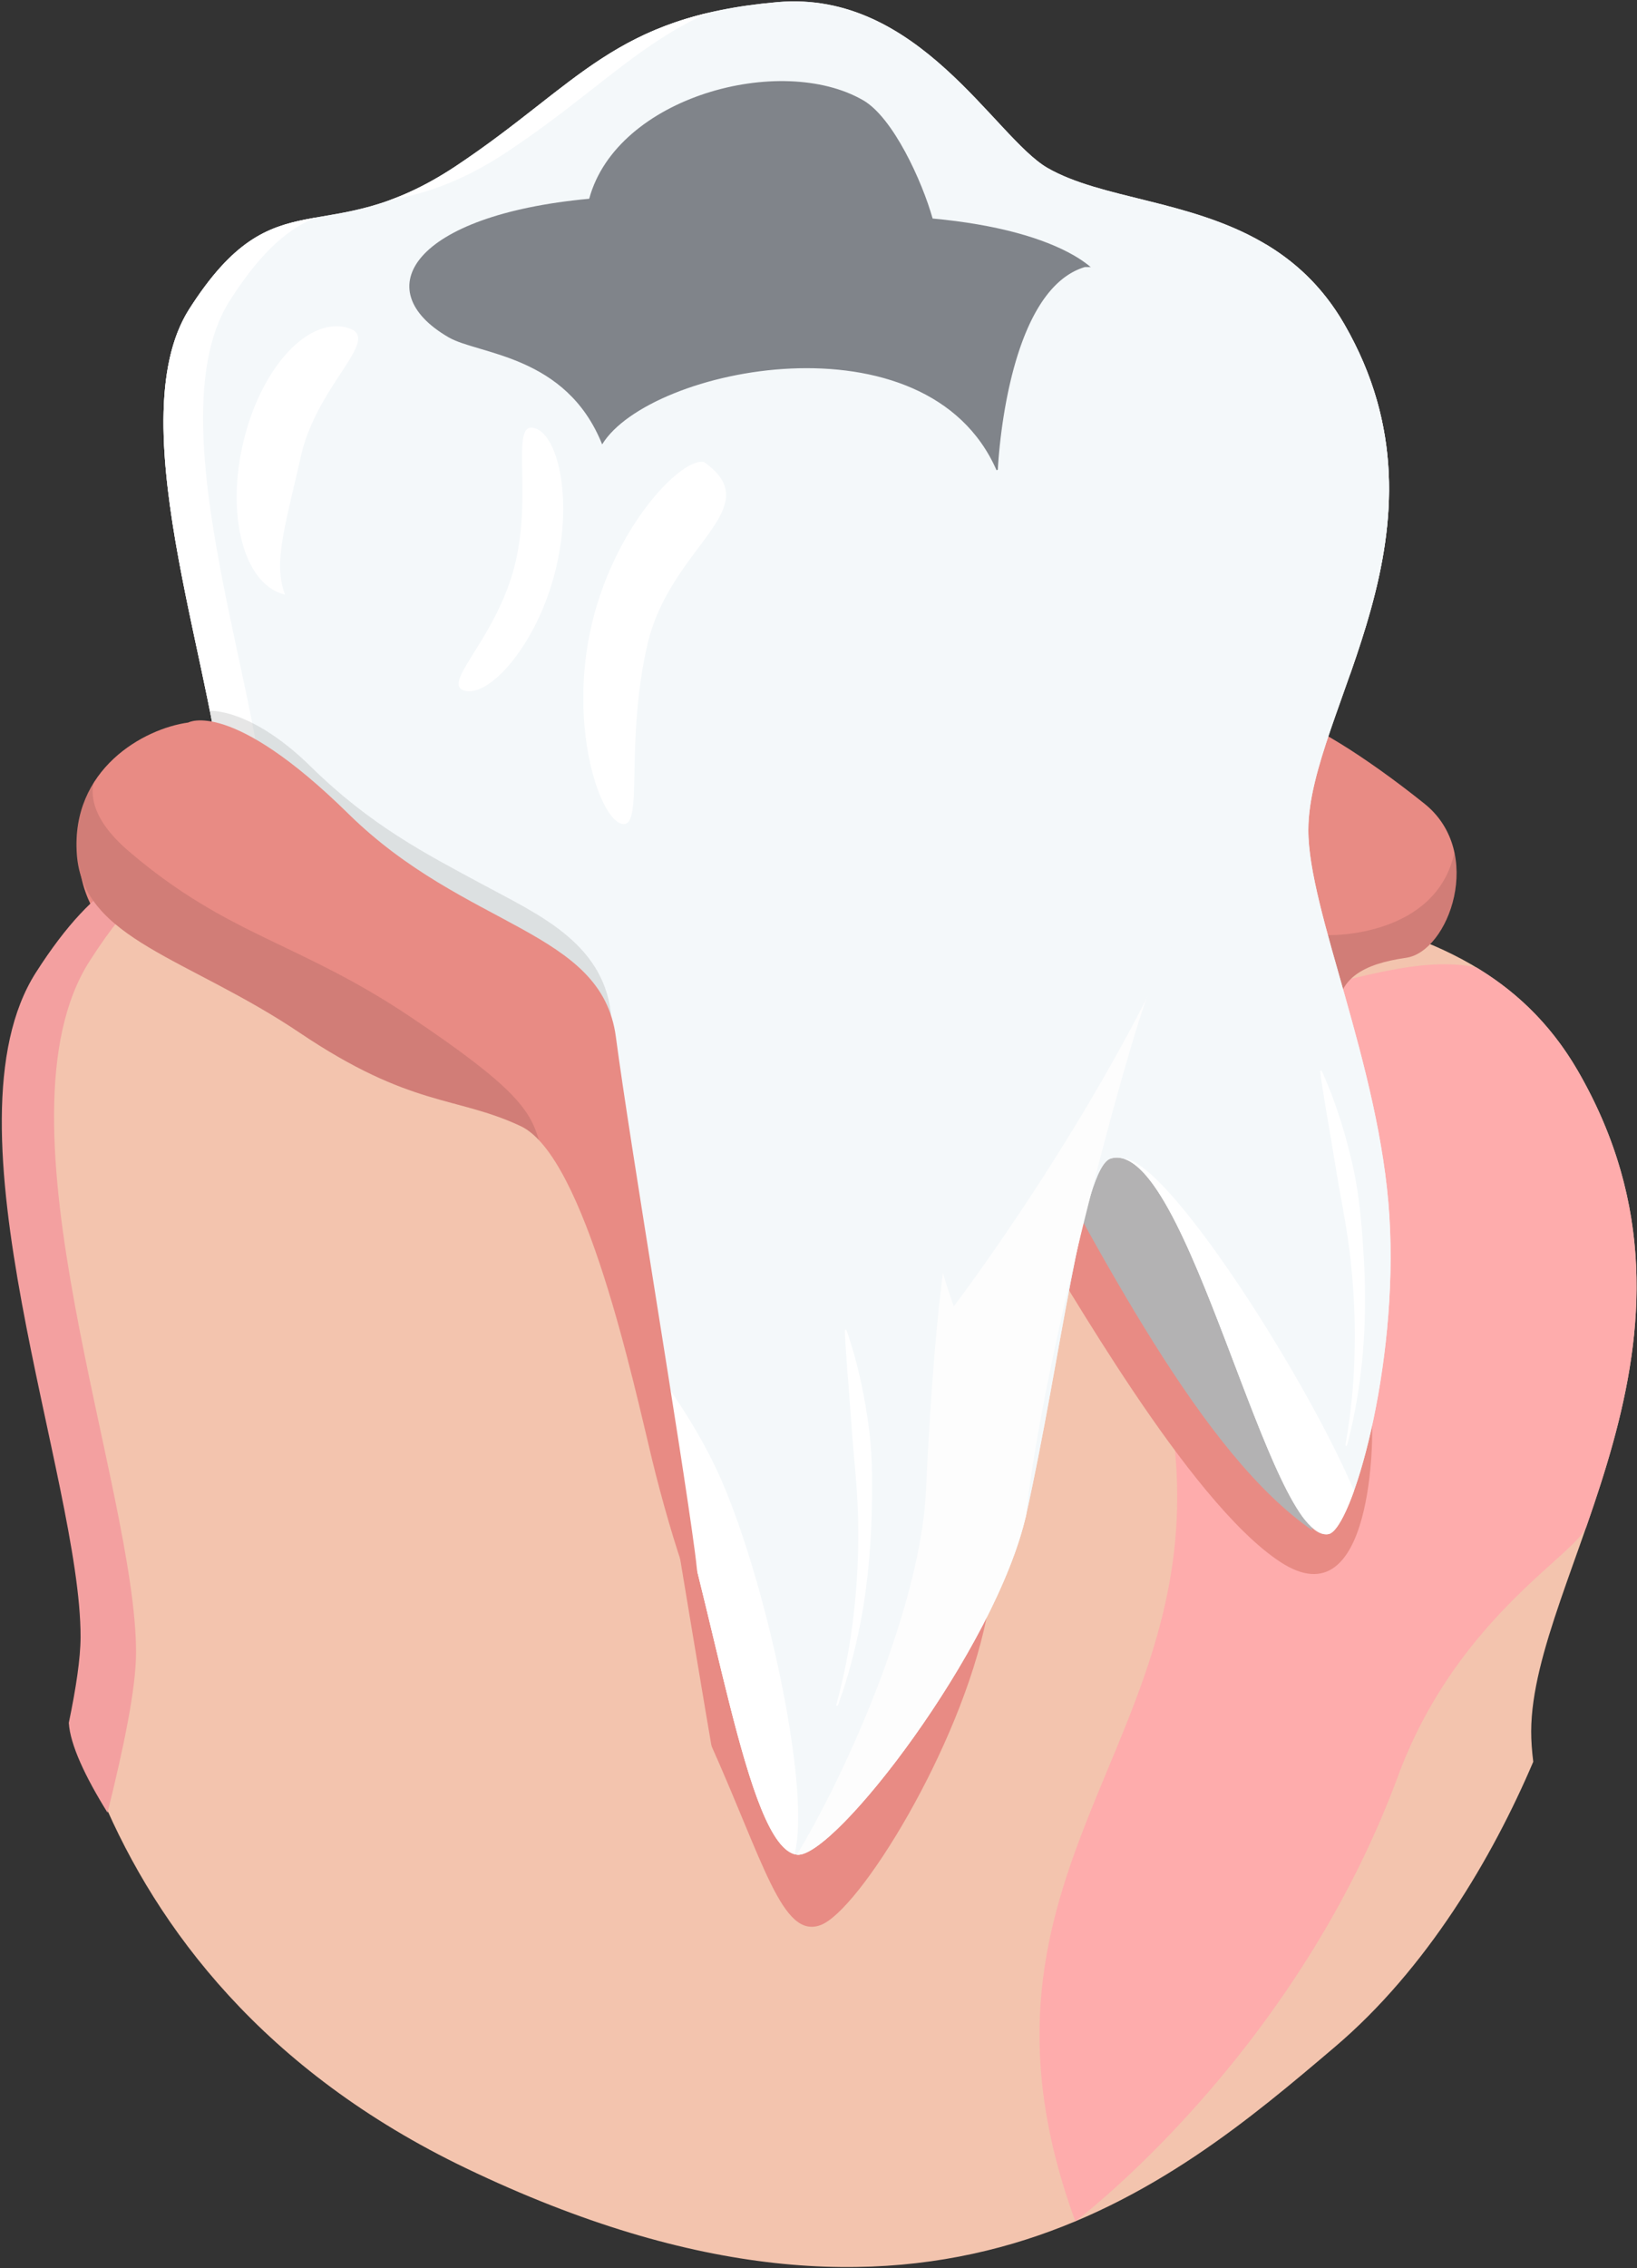 <svg xmlns="http://www.w3.org/2000/svg" width="814" height="1127" fill="none"><rect width="100%" height="100%" fill="#333333" stroke="none"/><path fill="#F3C4AE" d="M761.384 860.273c.209-77.402 100.256-194.748 23.357-327.944-14.381-24.918-32.937-41.463-53.171-53.144-47.602-27.483-104.558-28.115-139.502-48.225-34.282-19.855-83.672-115.515-175.256-107.544-106.22 9.24-128.76 53.088-208.439 106.149-85.736 57.093-116.954 4.716-173.315 92.83-48.003 75.04 22.14 249.168 21.933 326.57-.03 11.035-2.462 26.472-6.257 44.415 27.368 64.552 80.108 135.58 181.148 184.02 230.741 110.62 350.056 9.12 431.862-60.32 45.897-38.958 78.449-94.276 98.667-141.717-.666-5.384-1.039-10.438-1.027-15.09Z"/><path fill="#FEACAC" d="M788.897 758.322c.152-.446.315-.899.467-1.353.347-.999.697-1.997 1.037-2.999.255-.733.503-1.462.75-2.195.262-.754.521-1.516.776-2.277.315-.928.634-1.862.946-2.797.198-.581.386-1.161.573-1.742.364-1.091.729-2.184 1.09-3.282.138-.422.276-.853.414-1.278.4-1.239.807-2.485 1.207-3.732.082-.269.165-.545.254-.814.449-1.402.886-2.804 1.322-4.213.032-.078.053-.163.074-.248 17.037-55.16 27.233-117.746-5.406-184.629a238.05 238.05 0 0 0-7.662-14.435c-13.794-23.895-31.425-40.082-50.7-51.673-36.017-7.501-78.832 15.011-117.749 14.615-52.116 15.688-56.527 132.825-56.527 132.825 92.212 221.676-100.134 271.037-25.037 475.615 0 0 108.612-81.29 160.409-221.136 29.197-78.807 88.83-110.097 93.762-124.252Z"/><path fill="#E88B84" d="M102.7 359.002s-59.45 5.038-63.48 53.405c-4.03 48.366 28.213 64.488 64.488 84.641 36.275 20.153 165.252 42.321 187.42 87.664 22.168 45.344 34.26 219.664 61.466 280.122 27.206 60.458 36.275 98.748 55.42 91.694 19.145-7.053 69.408-87.888 82.567-152.768 13.159-64.88 13.158-204.941 25.25-187.812 12.092 17.13 74.565 129.984 120.916 160.214 46.351 30.23 46.351-64.488 45.344-71.542-1.008-7.053-17.13-182.382-17.13-200.519s13.099-25.191 34.26-28.214c21.161-3.023 39.298-52.397 9.069-76.58s-58.442-41.313-68.518-42.321c-10.079-1.007-537.072 2.016-537.072 2.016Z"/><path fill="#000" d="M665.217 510.646c-.166-2.957-.257-5.195-.257-6.545 0-18.137 13.099-25.191 34.259-28.214 15.313-2.188 29.028-28.646 23.992-52.267-9.141 41.901-61.605 41.007-61.605 41.007-18.902 0-7.152 46.999-7.152 46.999s4.206-.319 10.763-.98Z" opacity=".1"/><path fill="#B3B2B3" d="M410.896 548.572H258.043c-1.999 10.551-3.215 19.68-3.231 26.645-.137 53.582 23.853 159.552 31.007 163.68 22.603 13.051 32.539-80.937 66.127-123.393 20.599-26.031 40.627-47.089 58.95-50.414v-16.518Zm241.785 211.902C598.099 722.856 548.36 625.63 498.253 532.933l78.121-53.018 76.307 280.559Z"/><path fill="#B3B2B3" d="M319.71 378.762c-11.535-22.077-228.426 349.084-210.618 385.362 27.032-4.421 173.046-278.638 251.435-283.916L319.71 378.762Z"/><path fill="#F3F2F2" d="M668.457 161.086c-11.017-19.088-25.231-31.762-40.731-40.711-36.465-21.053-80.096-21.537-106.865-36.942-26.262-15.21-64.097-88.49-134.254-82.384-81.369 7.079-98.636 40.668-159.674 81.315-65.678 43.736-89.593 3.613-132.768 71.112-36.773 57.484 16.961 190.875 16.802 250.168-.106 40.102-41.348 155.559-41.457 196.41-.134 53.593 23.856 159.557 31.01 163.685 22.603 13.051 32.539-80.937 66.127-123.393 26.414-33.381 51.896-58.583 74.035-48.71 22.512 15.953 64.366 56.109 87.099 122.525 27.706 80.948 42.9 203.576 68.353 207.367 18.153 2.701 99.225-102.363 114.15-169.017 17.22-76.885 27.843-172.825 42.074-176.888 38.036-10.87 78.943 192.559 108.294 186.598 11.329-2.3 34.936-82.553 30.214-158.082-4.649-74.362-40.401-151.73-40.3-191.832.159-59.294 76.8-149.186 17.891-251.221Z"/><path fill="#F4F8FA" d="M668.457 161.086c-11.017-19.088-25.231-31.762-40.731-40.711-36.465-21.053-80.096-21.537-106.865-36.942-26.262-15.21-64.097-88.49-134.254-82.384-81.369 7.079-98.636 40.668-159.674 81.315-65.678 43.736-89.593 3.613-132.768 71.112-36.773 57.484 16.961 190.875 16.802 250.168-.106 40.102-41.348 155.559-41.457 196.41-.134 53.593 23.856 159.557 31.01 163.685 22.603 13.051 32.539-80.937 66.127-123.393 26.414-33.381 51.896-58.583 74.035-48.71 22.512 15.953 64.366 56.109 87.099 122.525 27.706 80.948 42.9 203.576 68.353 207.367 18.153 2.701 99.225-102.363 114.15-169.017 17.22-76.885 27.843-172.825 42.074-176.888 38.036-10.87 78.943 192.559 108.294 186.598 11.329-2.3 34.936-82.553 30.214-158.082-4.649-74.362-40.401-151.73-40.3-191.832.159-59.294 76.8-149.186 17.891-251.221Z"/><path fill="#FDFDFD" d="M572.091 491.09c-26.07-41.925-47.11 30.273-64.653 38.355-34.149 15.752-42.489 118.305-47.043 211.767-2.617 53.609-35.7 132.745-64.104 180.327 6.342.722 20.031-11.169 35.875-29.785.011-.016.022-.038.041-.049.705-.835 1.418-1.676 2.132-2.533a267.192 267.192 0 0 0 2.187-2.647c.046-.054.089-.114.135-.168.689-.846 1.386-1.698 2.075-2.566.068-.071.125-.152.185-.222a597.07 597.07 0 0 0 2.05-2.576c.081-.109.166-.212.25-.32a365.01 365.01 0 0 0 2.31-2.967c.645-.835 1.296-1.676 1.942-2.528a534.814 534.814 0 0 0 2.273-3.005c.133-.179.266-.364.401-.548.621-.835 1.245-1.671 1.869-2.517l.485-.667c.594-.814 1.196-1.628 1.787-2.447.19-.26.372-.521.556-.781.578-.797 1.147-1.595 1.725-2.392.206-.298.412-.597.624-.89.545-.776 1.104-1.557 1.649-2.343.228-.32.455-.651.678-.977.534-.765 1.063-1.524 1.592-2.295.257-.369.502-.738.759-1.106.499-.732 1.001-1.465 1.503-2.208.277-.407.556-.825.83-1.237.472-.705.952-1.41 1.424-2.126.285-.428.575-.862.852-1.291.469-.7.925-1.399 1.386-2.105.296-.45.597-.911.887-1.362.445-.694.895-1.378 1.334-2.067.312-.478.613-.966.925-1.448.423-.667.857-1.34 1.28-2.018.323-.504.635-1.014.952-1.524l1.231-1.964c.323-.526.645-1.052.968-1.584.396-.646.792-1.286 1.185-1.937.333-.548.664-1.101.998-1.654.371-.624.751-1.242 1.123-1.866.353-.596.703-1.188 1.047-1.785a217.143 217.143 0 0 0 2.11-3.613c.334-.581.67-1.15.998-1.725.345-.613.689-1.221 1.036-1.833.328-.586.662-1.166.99-1.752.355-.64.708-1.286 1.063-1.926a224.916 224.916 0 0 0 1.994-3.656c.285-.526.572-1.063.863-1.595.35-.657.692-1.318 1.042-1.975l.846-1.611c.35-.673.697-1.356 1.042-2.029.266-.521.54-1.041.8-1.562.342-.667.67-1.329 1.004-1.996.26-.531.529-1.063.789-1.589l.971-1.986c.255-.531.51-1.063.767-1.589.323-.673.635-1.345.947-2.018.244-.515.488-1.025.73-1.541.317-.694.629-1.383.947-2.083.222-.483.45-.971.667-1.464.312-.694.619-1.389.92-2.094.211-.472.423-.955.635-1.427.306-.722.607-1.432.906-2.153.19-.45.385-.9.575-1.351.301-.727.589-1.454.89-2.181.174-.434.352-.862.523-1.296.274-.689.534-1.372.803-2.056.176-.461.366-.933.54-1.399.271-.711.529-1.427.794-2.137l.469-1.269c.255-.71.502-1.416.746-2.115.144-.423.301-.846.439-1.269.217-.635.418-1.264.629-1.893.154-.477.323-.965.48-1.448.198-.64.388-1.269.589-1.904.138-.461.29-.927.423-1.389.201-.678.39-1.34.58-2.007.117-.412.244-.835.356-1.247.184-.673.355-1.334.523-2.002.106-.396.217-.802.317-1.199.26-1.058.635-2.089.746-3.146 8.132-78.407 52.661-241.468 61.806-261.419Z"/><path fill="#fff" d="M252.545 75.2c42.362-28.211 64.47-53.148 99.611-68.823-53.53 12.641-73.915 41.817-125.224 75.987-12.541 8.351-23.555 13.639-33.476 17.209 16.126-3.08 34.879-8.252 59.089-24.372ZM88.715 613.973c.11-42.516 43.033-162.677 43.144-204.411.164-61.708-55.757-200.527-17.49-260.353 15.655-24.476 28.878-35.349 42.353-41.058-21.624 3.833-39.298 8.958-62.558 45.325-36.773 57.484 16.961 190.875 16.802 250.168-.106 40.102-41.348 155.559-41.457 196.41-.134 53.593 23.856 159.557 31.01 163.685 4.188 2.42-11.907-108.991-11.804-149.766Zm268.783 118.75c-30.073-66.579-113.888-148.15-122.886-143.089.084.071.176.157.262.233 1.957.347 3.898.917 5.807 1.768 22.512 15.953 64.366 56.109 87.099 122.525 27.313 79.792 42.466 200.077 67.273 207.123 8.588-32.078-14.517-137.549-37.555-188.56Zm303.962 29.205c.149-.076.296-.152.445-.244.073-.054.149-.103.222-.157a4.64 4.64 0 0 0 .45-.347c.073-.055.146-.114.212-.179.184-.157.369-.342.558-.531.038-.043.076-.076.122-.125.233-.25.472-.521.713-.825.022-.022.044-.054.065-.076.211-.271.434-.564.659-.868.054-.076.111-.163.165-.239.195-.282.391-.57.591-.873.054-.087.111-.168.166-.26.217-.342.439-.705.662-1.09.03-.043.057-.087.084-.13a60.277 60.277 0 0 0 2.427-4.681c.016-.043.041-.087.057-.13.266-.564.534-1.15.794-1.747.011-.027.016-.043.03-.059 1.123-2.56 2.27-5.462 3.412-8.668-24.925-58.333-93.147-164.217-114.215-164.852 31.054 10.388 63.446 145.194 89.491 178.906 4.904 5.294 9.064 8.088 12.08 7.469.201-.038.407-.109.613-.196.07-.028.135-.066.197-.098Z"/><path fill="#80848A" d="M534.088 126.969c40.927 23.629 26.837 74.026-38.543 106.714-34.667-79.242-172.621-51.314-196.123-12.878-17.83-44.572-61.378-44.555-76.3-53.169-40.924-23.628-17.719-60.765 69.862-68.882 13.724-50.749 95.307-72.559 136.222-48.937 14.925 8.618 29.33 40.247 34.539 58.758 31.969 2.958 55.424 9.778 70.343 18.394Z"/><path fill="#F4F8FA" d="M671.642 334.207c.117-.342.241-.689.358-1.036.266-.765.534-1.53.795-2.297.195-.562.385-1.12.575-1.682.201-.578.399-1.161.594-1.744.241-.711.485-1.427.724-2.143.152-.445.295-.89.439-1.334.279-.835.558-1.673.835-2.514.106-.323.212-.654.318-.979.307-.949.619-1.904.925-2.859.063-.206.128-.418.195-.624.344-1.074.678-2.148 1.012-3.227.024-.06.041-.125.057-.19 13.051-42.256 20.862-90.199-4.141-141.434a182.666 182.666 0 0 0-5.869-11.058c-10.567-18.304-24.073-30.704-38.839-39.584-27.591-5.746-60.389 11.5-90.201 11.196-39.923 12.018-43.303 101.75-43.303 101.75 70.639 169.815-79.353 257.884-21.825 414.599 0 0 85.848-112.528 125.527-219.657 22.364-60.37 68.045-84.34 71.824-95.183Z"/><path fill="#fff" d="M321.826 320.712c-11.281 49.643-1.459 91.163-12.59 88.636-11.136-2.526-26.532-48.339-15.245-97.976 11.281-49.643 44.972-84.307 56.102-81.785 32.635 23.051-16.98 41.488-28.267 91.125Zm-66.181-38.646c-9.524 36.045-36.672 57.923-24.53 61.118 12.146 3.194 35.086-21.867 44.61-57.914 9.525-36.045 2.022-69.427-10.123-72.617-12.144-3.192-.437 33.367-9.957 69.413Zm-105.976-55.57c-8.325 36.663-13.824 53.495-7.922 68.922-19.936-4.524-29.351-37.922-21.022-74.59 8.326-36.663 31.239-62.717 51.174-58.193 19.937 4.529-13.901 27.192-22.23 63.861Zm271.263 434.469c1.33 3.737 2.46 7.524 3.603 11.316 1.059 3.807 2.011 7.643 2.922 11.49 1.774 7.704 3.166 15.491 4.271 23.327 2.275 15.681 2.088 31.609 1.645 47.406-.497 15.813-1.974 31.594-4.637 47.16-2.802 15.538-6.679 30.879-12.083 45.645a.42.42 0 0 1-.538.25.422.422 0 0 1-.26-.505c4.112-15.12 7.078-30.491 8.736-45.988 1.803-15.475 2.423-31.055 2.081-46.596-.288-15.562-2.253-30.989-3.273-46.49l-1.766-23.318c-.358-3.889-.576-7.807-.867-11.722-.277-3.918-.567-7.841-.656-11.814a.424.424 0 0 1 .404-.442.436.436 0 0 1 .418.281Zm236.347-128.767c1.662 3.602 3.129 7.272 4.609 10.946 1.398 3.696 2.692 7.43 3.946 11.179 2.461 7.512 4.55 15.142 6.358 22.847 3.679 15.411 4.93 31.291 5.913 47.065.931 15.793.883 31.643-.365 47.386-1.39 15.727-3.869 31.355-7.921 46.548a.419.419 0 0 1-.817-.182c2.734-15.429 4.302-31.005 4.556-46.588.4-15.574-.387-31.147-2.129-46.594-1.69-15.472-5.039-30.659-7.453-46.006l-3.862-23.063c-.708-3.841-1.278-7.723-1.921-11.596-.629-3.877-1.272-7.758-1.719-11.707a.424.424 0 0 1 .363-.477.437.437 0 0 1 .442.242Zm-463.664 56.406a87.996 87.996 0 0 1 12.347-12.383c4.586-3.67 9.685-6.962 15.557-8.917 5.805-2.044 12.59-2.308 18.715-.244 5.818 2.149 10.935 4.783 16.114 7.743 10.184 6.023 19.39 13.542 27.466 22.032 8.066 8.499 15.038 17.96 20.63 28.133-7.793-8.607-15.671-16.921-24.144-24.509-4.279-3.743-8.603-7.403-13.167-10.737a137.825 137.825 0 0 0-14.05-9.38 115.144 115.144 0 0 0-14.87-7.577c-4.768-1.902-10.084-1.922-15.308-.684-5.216 1.309-10.323 3.739-15.151 6.689-4.877 2.908-9.499 6.346-14.139 9.834Z"/><path fill="#F3C4AE" d="M322.377 677.089c0 102.779-61.329 186.097-136.982 186.097-75.653 0-136.982-83.319-136.982-186.097s61.329-186.097 136.982-186.097c18 0 35.19 4.717 50.935 13.29 50.43 27.46 86.047 94.483 86.047 172.807Z"/><path fill="#F3C4AE" d="M227.716 500.046s-109.118-37.377-112.899-65.871c-3.87-29.157-3.746-14.342-3.746-14.342-66.584 14.079-107.198 47.054-89.365 150.605 17.833 103.552 39.4 161.785 135.265 172.569 95.865 10.783 124.398-214.42 70.745-242.961Z"/><path fill="#F3C4AE" d="M318.678 655.911s34.17 209.181 42.514 254.115c8.344 44.934-189.675 117.674-233.118 61.099-43.443-56.577-64.66-181.078-60.618-269.867 4.04-88.79 251.222-45.347 251.222-45.347Z"/><path fill="#F3A0A0" d="M34.215 856.043c0 .016.003.032.004.048.685 10.751 8.082 26.615 19.256 44.565 8.099-32.681 14.123-61.524 14.17-79.42.217-81.462-73.606-264.723-23.088-343.7 20.666-32.311 38.122-46.666 55.912-54.202-28.547 5.061-51.88 11.826-82.585 59.834-48.545 75.887 22.39 251.98 22.18 330.255-.027 10.683-2.29 25.461-5.85 42.62Z"/><path fill="#000" d="M104.092 353.191s20.519-1.664 50.465 27.728c29.947 29.392 57.12 43.256 84.848 58.229 27.728 14.973 59.893 28.837 64.329 63.775 4.437 34.938-110.913-46.583-144.187-69.875-33.274-23.292-52.129-58.784-52.129-58.784l-3.326-21.073Z" opacity=".1"/><path fill="#E88B84" d="M93.632 359.002s21.16-12.092 79.603 45.344c58.443 57.435 125.954 57.435 133.008 110.84 7.054 53.404 32.244 202.534 39.298 255.939 7.054 53.405-12.092-8.061-21.16-45.344-9.069-37.282-33.252-151.145-65.496-166.259-32.244-15.115-54.412-9.069-109.832-46.351-55.42-37.282-107.817-46.351-110.84-88.672-3.023-42.321 33.25-62.474 55.419-65.497Z"/><path fill="#000" d="M203.914 505.141c-55.456-37.156-90.394-39.929-139.75-82.075-15.311-13.075-19.403-24.385-17.78-33.772-5.783 9.384-9.183 21.048-8.171 35.204 3.023 42.321 55.42 51.39 110.839 88.672 55.42 37.282 77.588 31.237 109.832 46.351 3.107 1.457 6.138 3.848 9.089 6.981-4.403-15.044-11.968-26.46-64.059-61.361Z" opacity=".1"/></svg>